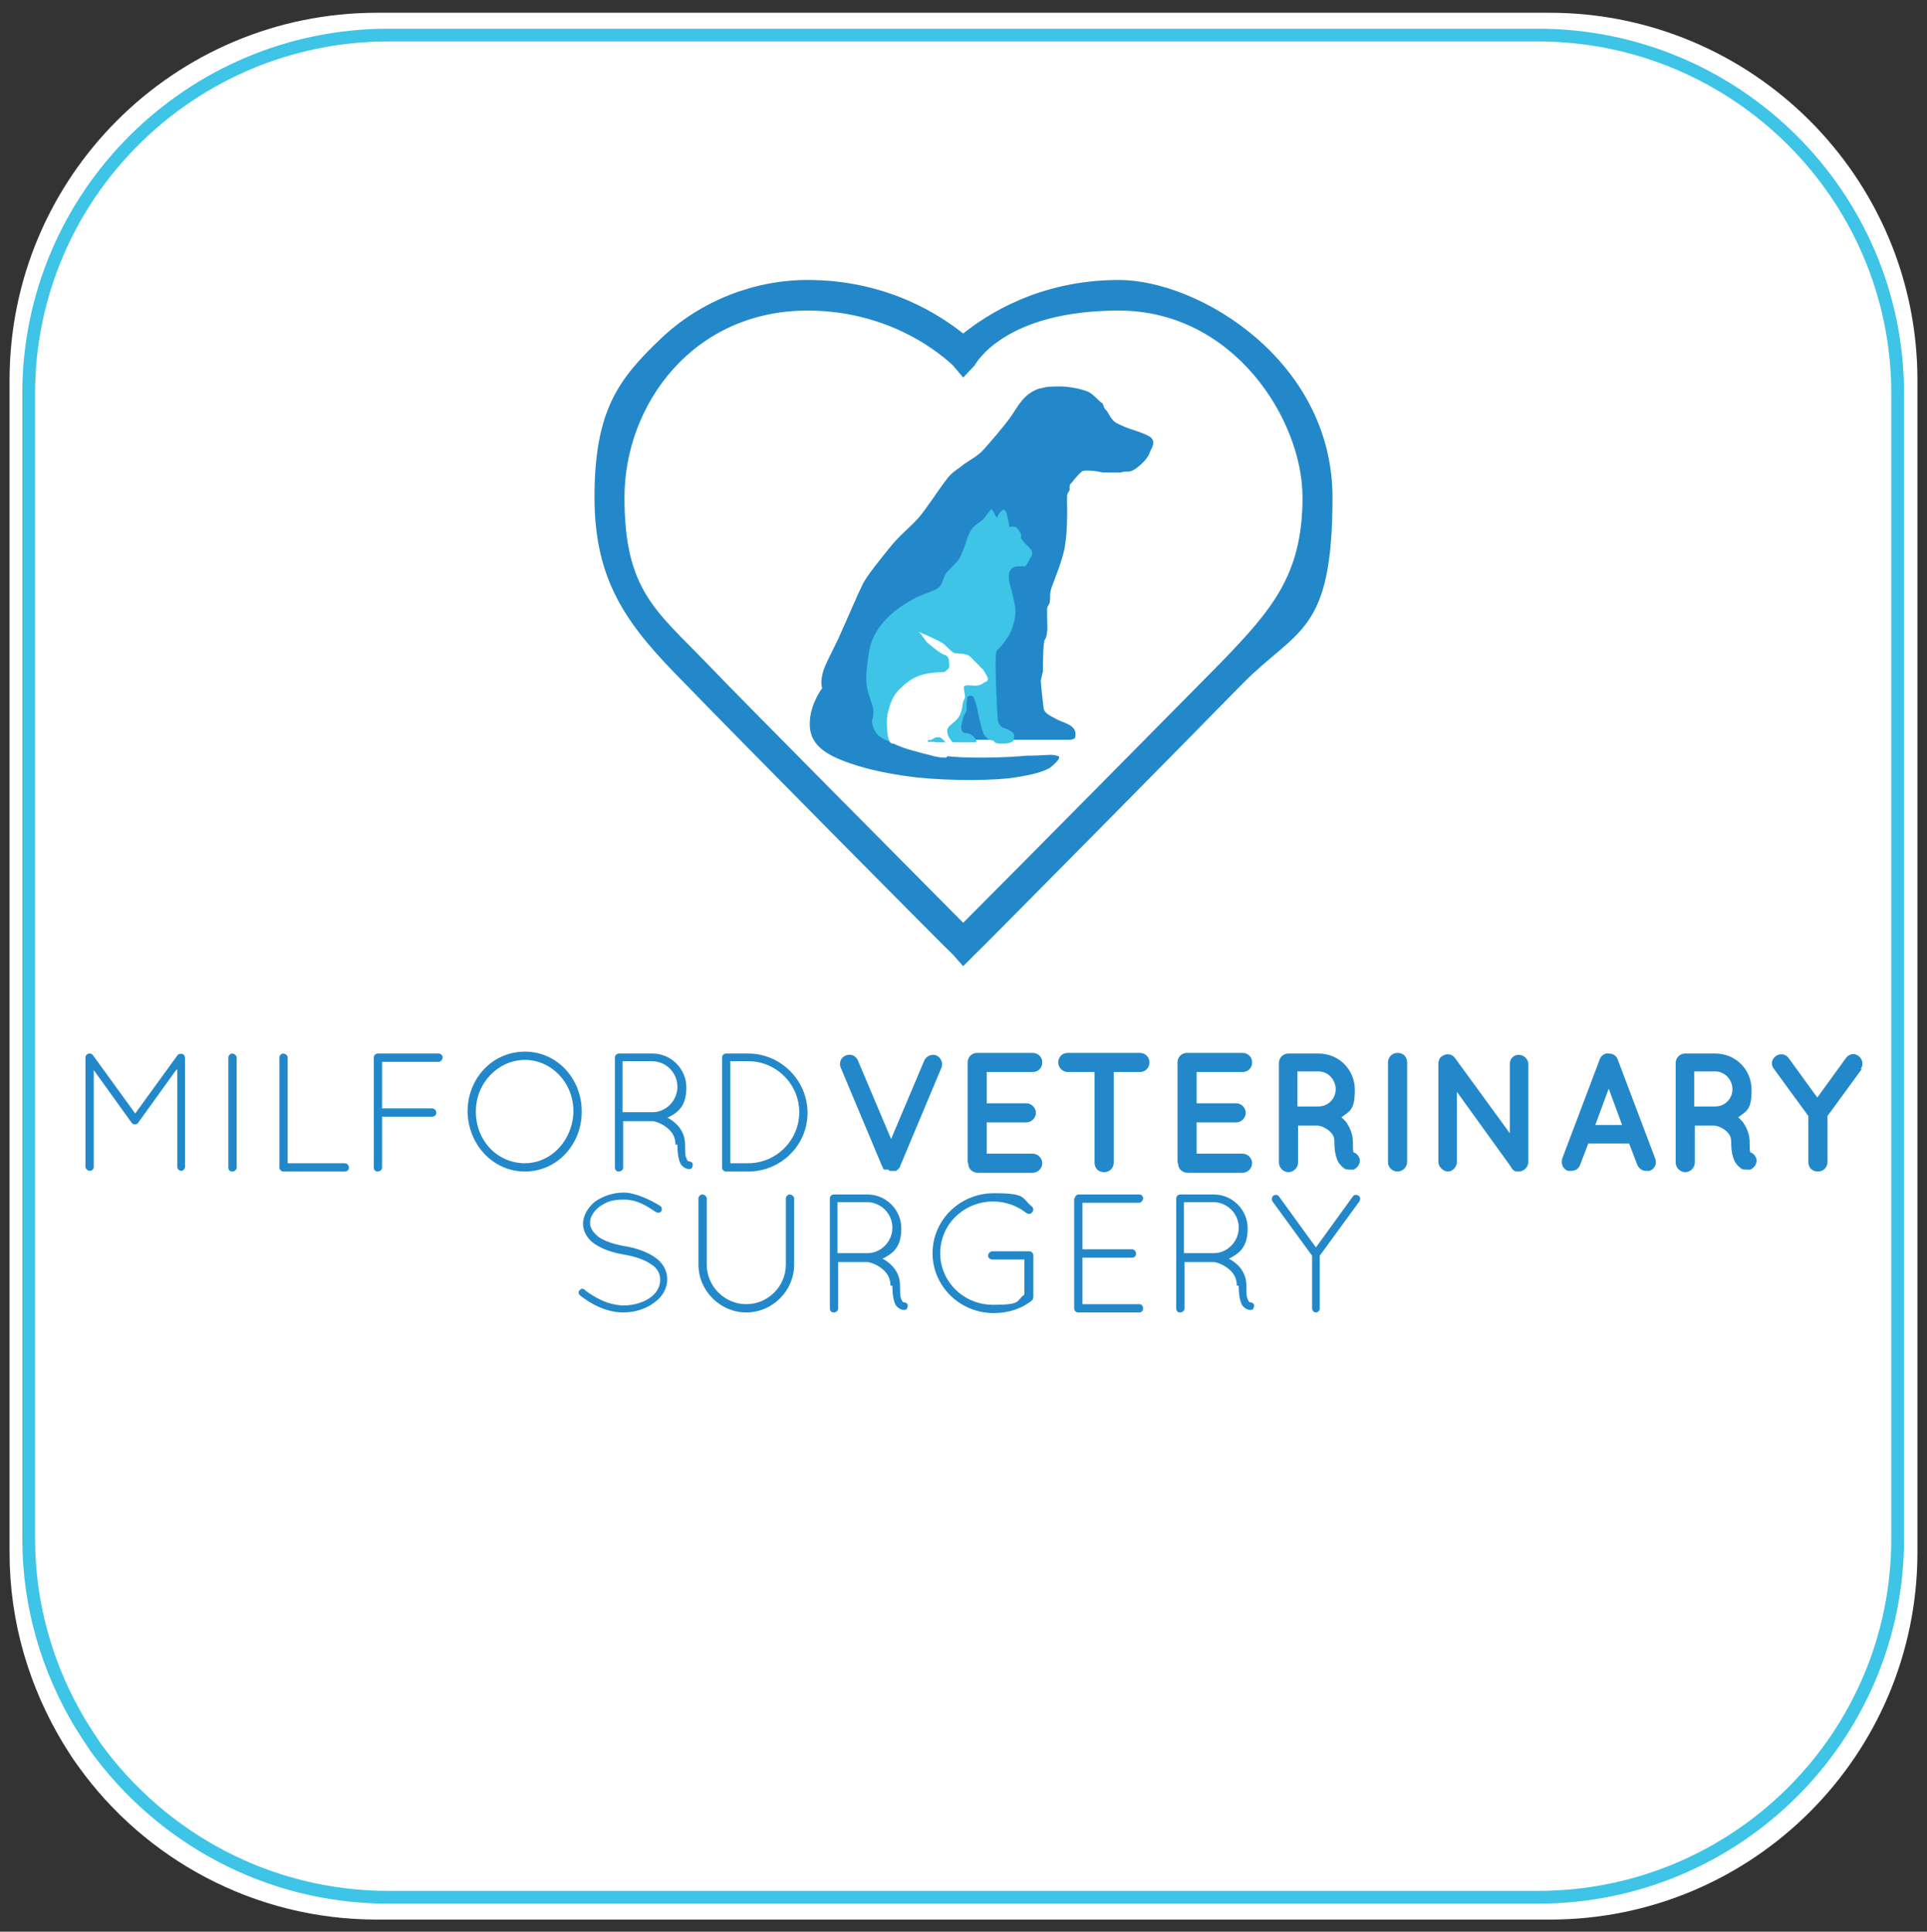 <?xml version="1.0" encoding="UTF-8"?>
<svg id="Layer_2" xmlns="http://www.w3.org/2000/svg" version="1.1" viewBox="0 0 302.1 302.9">
  <rect x="0" y="0" width="302.1" height="302.9" fill="#333333" stroke="none"/>
  <!-- Generator: Adobe Illustrator 29.1.0, SVG Export Plug-In . SVG Version: 2.1.0 Build 142)  -->
  <defs>
    <style>
      .st0 {
        fill: #3dc4e7;
      }

      .st1 {
        fill: #2388c9;
      }

      .st2 {
        isolation: isolate;
      }

      .st3, .st4 {
        fill: #fff;
      }

      .st4 {
        stroke: #3dc4e7;
        stroke-miterlimit: 10;
        stroke-width: 2px;
      }
    </style>
  </defs>
  <path class="st3" d="M242.9,2H59.1C27.3,2,1.5,27.8,1.5,59.6v183.9c0,10.9,3.1,21,8.3,29.7.8,1.3,1.6,2.6,2.5,3.8,10.4,14.5,27.5,24,46.8,24h183.9c31.8,0,57.6-25.8,57.6-57.6V59.6c0-31.8-25.9-57.6-57.7-57.6h0Z"/>
  <path class="st4" d="M241.1,5.5H60.9C29.8,5.5,4.5,30.7,4.5,61.7v179.6c0,10.6,3,20.5,8.1,29,.8,1.3,1.6,2.5,2.4,3.7,10.3,14.2,27,23.5,45.9,23.5h180.2c31.2,0,56.4-25.2,56.4-56.2V61.7c0-31-25.3-56.2-56.4-56.2Z"/>
  <g>
    <path id="path619" class="st1" d="M163,60.9c-2.5.8-3.4,2.8-4.5,4.4-1.3,1.8-3.4,4.2-4.3,5.2-.9,1-2.1,1.6-3.1,2.3-.9.8-1.8,1.1-2.8,2.5-1.1,1.4-3,4.4-4.3,5.9s-3.1,2.8-4.7,4.9c-1.6,2-3.1,3.8-4,5.4-.9,1.8-2.4,5.4-3.9,8.7-1.5,3.1-2.3,4.5-2.5,5.7-.3,1.3,0,2,0,2,0,0-1.6,2.1-1.9,4.7s.6,4.5,3.6,6c3.1,1.5,7.3,2.6,13,3.3,5.7.6,12.6.5,15.6,0,3.1-.5,4.3-.9,5.4-1.5,1-.8,2-1.8,1.1-1.9-.9-.3-1.8,0-4.8,0-3,.3-9.7.5-13,0-3.1-.3-7.7-1.9-8.9-2.5-1.1-.8-2-1.5-2.1-2.1,0,0,13.3,2.1,15.5,2.1s14.6,0,15.2,0c.8,0,1-.3,1-.6s.1-.8-.4-1.3c-.5-.6-1.8-.9-2.5-1.3-.9-.5-2-.9-2.1-1.8-.1-1-.4-3.4-.4-3.9-.1-.4.1-.9.3-1.8,0-.9,0-4.5.3-5,.3-.4.3-.9.4-1.6,0-.6-.1-3.4,0-3.5.1-.3.4-.4.4-1.1.1-.6-.1-1,.3-2.1.4-1.1,1.9-4.7,2.1-6.7.3-1.9.3-4.3.3-5.4s-.1-2.3.1-2.6c.3-.3.3-.6.3-.6,0,0-.1-.5.1-.8.3-.3.4-.4.5-.6.3-.3.5-.6.9-1,.4-.3.3-.5,1.1-.5s1.3,0,2.6.3c1.5,0,1.8,0,2.8,0,.9-.3,1.1,0,1.8-.3s1.4-1,1.8-1.4c.3-.3.8-.9,1-1.6.4-.8.9-1.6,0-2.3-.8-.5-2.1-.9-3.3-1.3-1-.4-2.1-.8-2.5-1.3-.5-.5-.8-1.3-1.1-1.6-.4-.3-.4-.9-.6-1.1-.3,0-1.4-1.5-2.3-1.8-.9-.4-2.9-.8-4.2-.8s-2.3,0-3.1.3h-.2Z"/>
    <path id="path621" class="st0" d="M155.1,80.2c-.5.6-.9,1.3-1.3,1.5-.4.4-1,.5-1.6,1.5s-.6,1.5-1.1,2.8-.9,2-1.4,2.4c-.4.5-.8.8-1.4,1.5-.5.9-.6,2-1.4,2.4-.8.5-1.6.6-3.3,1.4-1.5.8-3.3,1.9-4.7,3.4s-2.3,3.1-2.6,4.8-.5,3.3-.5,4.3.1,1.9.6,3.3c.4,1.3.6,1.5.5,2.6-.1,1-.4.8,0,1.9.5,1.5,1.4,1.8,2.8,2.4s2.9.9,3.9,1.1c2.4.6,4.2,1.6,1.9-.8-.5-.5,1-.4,1.3-.3.9,0,3.4,0,4.3,0s1.3,0,1.8,0c.4,0,.1-.6-.4-1s-.6-.4-1.4-.5c-.5-.3-.4-.9-.4-1,0-.3.1-.6.3-1.3.1-.5.4-.8.5-1.1.1-.3,0-1.3.1-1.8,0-.6.3-.6.5-.6.4,0,.5,0,.8.9s.6,2.8,1,4.2c.4,1.3.4,1,.8,1.5.5.5.9.3,1.1.5.3.4.5.4,1.5.4s1.6-.3,1.6-.6c.1-.5.3-1-.4-1.3-.4-.3-.8-.5-1.3-.6-.5-.3-.8-.9-.8-1.6-.1-.8-.4-8.2-.3-9.2,0-.9.1-1.4.5-1.6.3-.3,1.4-1.6,1.8-2.5.4-.8.8-2.4.8-3.3s-.4-2.4-.6-3.3c-.4-1-.6-2.6-.3-3,.3-.5.6-.8,1.3-.8s.6,0,1.1,0c.4-.3.4-.6.6-.9.1-.3.6-.8.5-1.3s-.3-.5-.6-.9c-.5-.4-1-1.1-1.1-1.3-.1-.3.1-.5-.1-.8s-.5-.9-.9-1c-.5,0-.8,0-.9,0-.1,0,.1,0-.1-.8-.1-.6-.3-1.4-.4-1.6-.3-.3-.4-.4-.8,0s-.6,1-.6,1c0,0-.4-.5-.5-.9-.3-.3-.3-.6-.5-.4l-.2.3h0Z"/>
    <path id="path623" class="st3" d="M144.1,99.1s3.1,1.3,3.9,1.9c.6.6,1.3,1.3,1.6,1.4s1.6,0,2.3.4c.5.4,1.4,1.4,1.9,1.9.5.4.6.8.8,1.1.3.4.4.9,0,1.1-.3,0-.6.5-1.4.6s-2.1-.3-2.1.3.4,1.5,0,2c-.3.5-.1,1.8-1,2.9-.9,1-1.5,1.1-1.6,1.8,0,.6.1.9.6,1.6.6.8,1.4.9,1.5,1.1,0,.3-.6.5-1,.3-.5-.3-.8-.3-1-.6-.3-.5-1-1.3-1.4-1.3-.5,0-.5,0-1,.3-.4.3-1.1,0-.6.5.6.4,1.9.4,2.3.8.4.4.6.4.6.8s.1.9-.4.8c-.1,0-1.1,0-2.3-.4-1.3-.3-2.3-.6-3.4-.9-1.3-.4-2.1-.8-2.3-.9-.4,0-.6,0-.9-1.1-.1-.5-.3-2.8,0-3.8s.5-2.1,1.5-3.3c1-1,2.3-2.4,4.8-2.8s2.5,0,2.9-.5c.4-.3.5-.5.4-1.1,0-.6-.1-1-.6-1.3-.5,0-2.1-1.3-2.9-2-.6-.8-1.1-1.5-1.1-1.5h-.1Z"/>
    <path id="path625" class="st1" d="M126.6,48.7c-18,0-28.7,14.8-28.7,29.3s4.9,17.7,12.8,25.9c6.9,7.2,33.3,33.7,40.3,40.8,7-7,33.3-33.6,40.4-40.8,7.9-8.2,12.8-13.7,12.8-25.9s-10.8-29.3-28.8-29.3-22.5,8.4-22.6,8.6l-1.8,1.9-1.6-1.9c-.1,0-8.3-8.6-22.8-8.6M151,151.5l-1.6-1.8c-.4-.3-34-34.2-42-42.5-8.6-8.7-14.2-15.5-14.2-29.2s3.8-18.6,10.4-24.9c6.2-5.9,14.6-9.2,23-9.2,12.7,0,21,5.7,24.4,8.4,3.5-2.8,11.8-8.4,24.4-8.4s33.5,12.7,33.5,34.1-5.5,20.5-14.1,29.2c-8.1,8.3-41.7,42.3-42,42.5l-1.8,1.8h0Z"/>
  </g>
  <g class="st2">
    <g class="st2">
      <path class="st1" d="M27.6,167.8l-5.9,8.2c-.1.2-.3.3-.5.3h0c-.2,0-.4,0-.6-.3l-5.9-8.2v15.2c0,.3-.3.6-.6.6s-.7-.3-.7-.6v-17.2c0-.2.1-.4.3-.5,0,0,0,0,0,0,.3-.2.7-.1.9.2l6.6,9.1,6.6-9.1c.2-.3.6-.3.9-.2,0,0,.1.1.2.2,0,.1.1.2.1.3v17.2c0,.3-.3.6-.6.6s-.6-.3-.6-.6v-15.3Z"/>
      <path class="st1" d="M35.8,165.8c0-.3.3-.6.6-.6s.7.3.7.6v17.3c0,.3-.3.6-.7.6s-.6-.3-.6-.6v-17.3Z"/>
      <path class="st1" d="M44.4,183.7h0c-.3,0-.6-.3-.6-.6v-17.3c0-.3.3-.6.6-.6s.7.3.7.6v16.6h8.9c.4,0,.7.3.7.7s-.3.6-.7.6h-9.5Z"/>
      <path class="st1" d="M58.6,165.8c0-.3.3-.6.6-.6h9.6c.3,0,.6.3.6.6s-.3.7-.6.7h-8.9v7.3h7.8c.4,0,.7.3.7.7s-.3.6-.7.6h-7.8v8c0,.3-.3.6-.7.6s-.6-.3-.6-.6v-17.3Z"/>
      <path class="st1" d="M82.3,164.9c5,0,8.9,4.2,8.9,9.4,0,5.2-3.9,9.4-8.9,9.4s-8.9-4.2-9-9.4c0-5.2,3.9-9.4,9-9.4ZM82.3,182.4c4.1,0,7.5-3.6,7.6-8.1,0-4.6-3.5-8.1-7.6-8.1s-7.7,3.5-7.7,8.1,3.4,8.1,7.7,8.1Z"/>
      <path class="st1" d="M105.9,179.5c0-1.4-.7-2.2-1.5-2.8-.8-.6-1.8-.9-2.1-.9,0,0-.1,0-.1,0h-4.5v7.3c0,.3-.3.6-.7.6s-.6-.3-.6-.6v-17.3c0-.3.3-.6.6-.6h5.3c2.9,0,5.3,2.4,5.3,5.3s-1.2,3.9-3,4.8c0,0,.2,0,.3.1,1.2.7,2.5,2,2.5,4.1s.1,1.7.2,2.1c.1.3.2.4.3.5.3,0,.6.1.7.4,0,.3,0,.7-.4.8,0,0-.2,0-.3,0h0c-.3,0-.9-.3-1.2-.8-.3-.6-.5-1.5-.5-3ZM102.2,166.4h-4.6v8h4.7c2.1,0,3.9-1.8,3.9-4s-1.8-4-4-4Z"/>
      <path class="st1" d="M113.9,183.7h-.1c-.3,0-.6-.3-.6-.6v-17.3c0-.3.3-.6.6-.6h3.5c5.1,0,9.3,4.2,9.3,9.3s-4.2,9.2-9.3,9.2h-3.4ZM117.3,182.4c4.4,0,8-3.6,8-8s-3.6-8-8-8h-2.8v16h2.8Z"/>
    </g>
    <g class="st2">
      <path class="st1" d="M138.7,183.4c0,0-.1,0-.2-.1,0,0,0,0,0,0,0,0-.1-.1-.1-.2,0,0,0,0,0,0,0,0,0-.2-.1-.2l-6.5-15.5c-.3-.7,0-1.6.8-1.9.7-.3,1.6,0,1.9.8l5.2,12.3,5.2-12.3c.3-.7,1.2-1.1,1.9-.8.7.3,1.1,1.2.8,1.9l-6.5,15.5c0,0,0,.2-.1.2t0,0c0,0-.1.1-.1.2s0,0,0,0c0,0-.1,0-.2.1h0c0,0-.1.1-.2.2t0,0c0,0-.1,0-.2,0h0c-.1,0-.2,0-.3,0s-.2,0-.3,0h0c0,0-.2,0-.2,0,0,0,0,0,0,0h0c0,0-.2-.1-.2-.2h0Z"/>
      <path class="st1" d="M151.7,182.2v-15.6c0-.8.6-1.5,1.5-1.5h8.7c.8,0,1.5.6,1.5,1.5s-.7,1.5-1.5,1.5h-7.2v4.9h6.2c.8,0,1.5.7,1.5,1.5s-.7,1.5-1.5,1.5h-6.2v4.9h7.2c.8,0,1.5.7,1.5,1.5s-.7,1.5-1.5,1.5h-8.6c0,0,0,0,0,0h0c-.8,0-1.5-.6-1.5-1.4Z"/>
      <path class="st1" d="M178.8,168.1h-4.2v14.2c0,.8-.6,1.5-1.5,1.5s-1.5-.6-1.5-1.5v-14.2h-4.2c-.8,0-1.5-.7-1.5-1.5s.6-1.5,1.5-1.5h11.3c.8,0,1.5.6,1.5,1.5s-.7,1.5-1.5,1.5Z"/>
      <path class="st1" d="M184.6,182.2v-15.6c0-.8.6-1.5,1.5-1.5h8.7c.8,0,1.5.6,1.5,1.5s-.7,1.5-1.5,1.5h-7.2v4.9h6.2c.8,0,1.5.7,1.5,1.5s-.7,1.5-1.5,1.5h-6.2v4.9h7.2c.8,0,1.5.7,1.5,1.5s-.7,1.5-1.5,1.5h-8.6c0,0,0,0,0,0h0c-.8,0-1.5-.6-1.5-1.4Z"/>
      <path class="st1" d="M213.1,181.5c.3.8-.2,1.6-.9,1.9-.1,0-.3,0-.6,0h0c-.3,0-.7,0-1-.3-.3-.2-.6-.6-.8-.9-.4-.8-.6-1.7-.6-3.2,0-.5-.1-.8-.3-1.1-.2-.3-.5-.6-.8-.8-.6-.4-1.2-.6-1.5-.6h-3.1v5.8c0,.8-.7,1.5-1.5,1.5s-1.5-.7-1.5-1.5v-15.6c0-.8.6-1.5,1.5-1.5h4.7c3.2,0,5.7,2.5,5.7,5.7s-.8,3.3-2.1,4.3c.3.3.7.6.9,1,.5.8.9,1.7.9,2.9,0,.8,0,1.3.1,1.6.4.1.8.5.9.9ZM209.4,170.8c0-1.5-1.2-2.8-2.7-2.8h-3.3v5.5h3.3c1.5,0,2.7-1.2,2.7-2.7Z"/>
      <path class="st1" d="M217.6,166.6c0-.8.6-1.5,1.5-1.5s1.5.6,1.5,1.5v15.6c0,.8-.7,1.5-1.5,1.5s-1.5-.6-1.5-1.5v-15.6Z"/>
      <path class="st1" d="M228.4,182.2c0,.8-.7,1.5-1.4,1.5s-1.5-.7-1.5-1.5v-15.4h0c0-.5.2-1,.6-1.2.7-.5,1.6-.3,2,.3l8.6,11.8v-10.9c0-.8.6-1.4,1.4-1.4s1.5.7,1.5,1.4v15.4c0,.8-.7,1.5-1.5,1.5s-.8-.2-1.1-.5c0,0-.1-.1-.1-.2l-8.5-11.8v11Z"/>
      <path class="st1" d="M255.4,179.3h-6.4l-1.3,3.4c-.2.6-.8.9-1.4.9s-.3,0-.5,0c-.8-.3-1.1-1.1-.9-1.9l5.9-15.6c.2-.6.8-1,1.4-.9.6,0,1.2.3,1.4.9l5.9,15.6c.3.8-.1,1.6-.9,1.9-.1,0-.3,0-.5,0-.6,0-1.1-.3-1.4-.9l-1.3-3.4ZM254.3,176.4l-2.1-5.7-2.1,5.7h4.3Z"/>
      <path class="st1" d="M275.3,181.5c.3.8-.2,1.6-.9,1.9-.1,0-.3,0-.6,0h0c-.3,0-.7,0-1-.3-.3-.2-.6-.6-.8-.9-.4-.8-.6-1.7-.6-3.2,0-.5-.1-.8-.3-1.1-.2-.3-.5-.6-.8-.8-.6-.4-1.2-.6-1.5-.6h-3.1v5.8c0,.8-.7,1.5-1.5,1.5s-1.5-.7-1.5-1.5v-15.6c0-.8.6-1.5,1.5-1.5h4.7c3.2,0,5.7,2.5,5.7,5.7s-.8,3.3-2.1,4.3c.3.3.7.6.9,1,.5.8.9,1.7.9,2.9,0,.8,0,1.3.1,1.6.4.1.8.5.9.9ZM271.6,170.8c0-1.5-1.2-2.8-2.7-2.8h-3.3v5.5h3.3c1.5,0,2.7-1.2,2.7-2.7Z"/>
      <path class="st1" d="M291.9,167.6l-5.4,7.4v7.2c0,.8-.6,1.5-1.5,1.5s-1.5-.6-1.5-1.5v-7.2l-5.4-7.4c-.5-.6-.4-1.5.3-2,.7-.5,1.6-.3,2,.3l4.5,6.2,4.5-6.2c.5-.7,1.4-.8,2-.3.6.5.8,1.4.3,2Z"/>
    </g>
    <g class="st2">
      <path class="st1" d="M90.9,202.3c.2-.3.6-.3.8,0,1.4,1.1,3.7,2.4,6.1,2.4,1.6,0,3.1-.5,4.1-1.2,1-.7,1.6-1.7,1.6-2.8s-.5-1.9-1.5-2.5c-1-.7-2.5-1.2-4.3-1.5h0c-1.7-.3-3.2-.8-4.4-1.6-1.1-.7-1.9-1.9-1.9-3.2s.8-2.6,1.9-3.5c1.2-.8,2.7-1.4,4.5-1.4s4.3,1.2,5.7,2.1c.3.2.3.5.2.8-.2.3-.5.3-.8.2-1.5-1-3-2-5.1-2s-2.9.5-3.8,1.1c-.9.7-1.5,1.6-1.5,2.5,0,.9.5,1.6,1.4,2.3.9.6,2.3,1.1,4,1.4h0c1.9.3,3.5.9,4.7,1.7,1.2.8,2,2,2,3.5s-.8,2.8-2.1,3.7c-1.2.9-2.9,1.5-4.8,1.5-2.8,0-5.3-1.5-6.8-2.7-.2-.2-.3-.6,0-.8Z"/>
      <path class="st1" d="M109.5,187.9c0-.3.3-.6.6-.6s.7.3.7.6v10.4c0,3.4,2.8,6.2,6.2,6.2,3.4,0,6.2-2.8,6.2-6.2v-10.4c0-.3.3-.6.6-.6s.7.3.7.6v10.4c0,4.1-3.4,7.5-7.5,7.5s-7.5-3.4-7.5-7.5v-10.4Z"/>
      <path class="st1" d="M139.6,201.6c0-1.4-.7-2.2-1.5-2.8-.8-.6-1.8-.9-2.1-.9,0,0-.1,0-.1,0h-4.5v7.3c0,.3-.3.6-.7.6s-.6-.3-.6-.6v-17.3c0-.3.3-.6.6-.6h5.3c2.9,0,5.3,2.4,5.3,5.3s-1.2,3.9-3,4.8c0,0,.2,0,.3.1,1.2.7,2.5,2,2.5,4.1s.1,1.7.2,2.1c.1.3.2.4.3.5.3,0,.6.1.7.4,0,.3,0,.7-.4.8,0,0-.2,0-.3,0h0c-.3,0-.9-.3-1.2-.8-.3-.6-.5-1.5-.5-3ZM135.9,188.5h-4.6v8h4.7c2.1,0,3.9-1.8,3.9-4s-1.8-4-4-4Z"/>
      <path class="st1" d="M155.6,197.5c-.4,0-.7-.3-.7-.6s.3-.7.7-.7h5.8c.3,0,.6.3.6.7v6.4h0c0,.3-.1.5-.2.6-1.6,1.3-3.7,2-6,2-5.3,0-9.6-4.2-9.6-9.4s4.3-9.4,9.6-9.4,4.3.8,6,2.1c.2.2.3.6,0,.9-.2.3-.6.3-.9.1-1.4-1.1-3.2-1.8-5.2-1.8-4.6,0-8.3,3.6-8.3,8.1s3.7,8.1,8.3,8.1,3.5-.6,4.9-1.6v-5.5h-5.1Z"/>
      <path class="st1" d="M168.5,187.9c0-.3.3-.6.6-.6h9.5c.4,0,.6.3.6.6s-.3.7-.6.7h-8.9v7.3h7.8c.3,0,.6.3.6.7s-.3.6-.6.6h-7.8v7.3h8.9c.4,0,.6.3.6.7s-.3.6-.6.6h-9.6c-.3,0-.6-.3-.6-.6v-17.3Z"/>
      <path class="st1" d="M193.9,201.6c0-1.4-.7-2.2-1.5-2.8-.8-.6-1.8-.9-2.1-.9,0,0-.1,0-.1,0h-4.5v7.3c0,.3-.3.6-.7.6s-.6-.3-.6-.6v-17.3c0-.3.3-.6.6-.6h5.3c2.9,0,5.3,2.4,5.3,5.3s-1.2,3.9-3,4.8c0,0,.2,0,.3.1,1.2.7,2.5,2,2.5,4.1s.1,1.7.2,2.1c.1.3.2.4.3.5.3,0,.6.1.7.4,0,.3,0,.7-.4.8,0,0-.2,0-.3,0h0c-.3,0-.9-.3-1.2-.8-.3-.6-.5-1.5-.5-3ZM190.2,188.5h-4.6v8h4.7c2.1,0,3.9-1.8,3.9-4s-1.8-4-4-4Z"/>
      <path class="st1" d="M205.7,196.9l-6.2-8.5c-.2-.3-.1-.7.1-.9.3-.2.7-.2.9.1l5.8,8,5.8-8c.2-.3.6-.3.9-.1.3.2.3.6.1.9l-6.2,8.5v8.3c0,.3-.3.6-.6.6s-.6-.3-.6-.6v-8.3Z"/>
    </g>
  </g>
</svg>